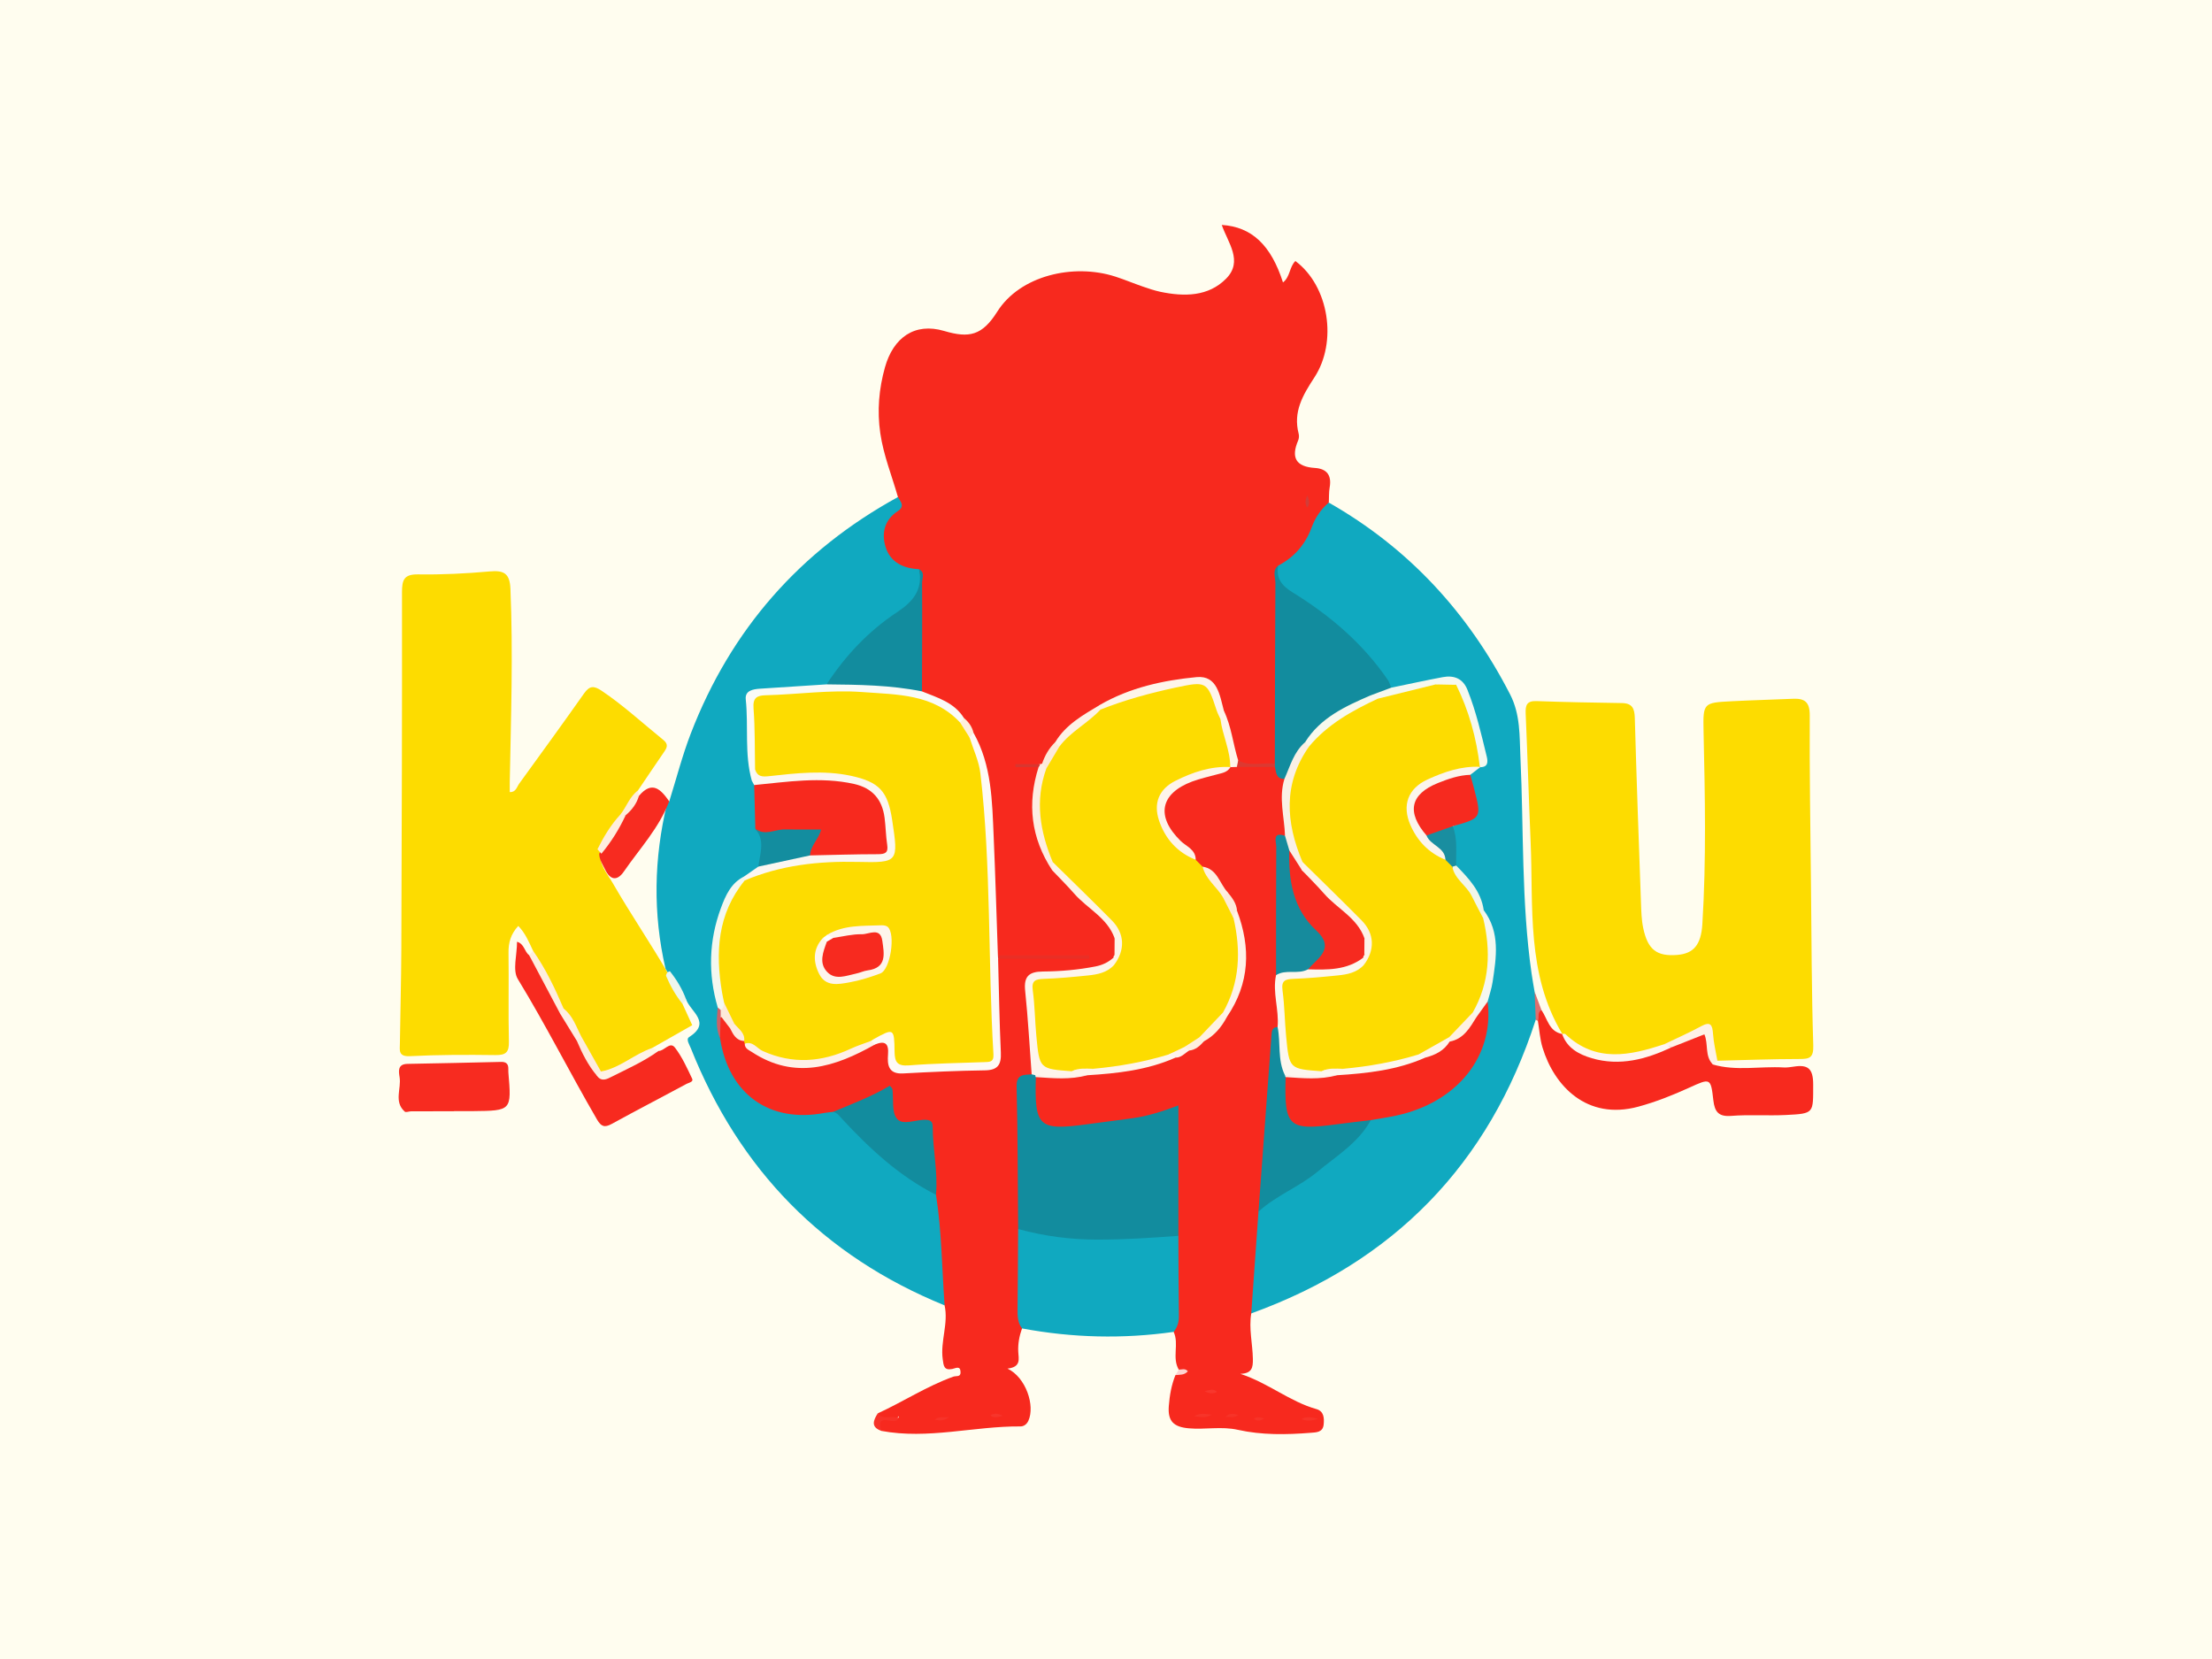 <?xml version="1.0" encoding="utf-8"?>
<!-- Generator: Adobe Illustrator 16.0.0, SVG Export Plug-In . SVG Version: 6.00 Build 0)  -->
<!DOCTYPE svg PUBLIC "-//W3C//DTD SVG 1.1//EN" "http://www.w3.org/Graphics/SVG/1.1/DTD/svg11.dtd">
<svg version="1.1" id="Layer_1" xmlns="http://www.w3.org/2000/svg" xmlns:xlink="http://www.w3.org/1999/xlink" x="0px" y="0px"
	 width="120px" height="90px" viewBox="0 0 120 90" enable-background="new 0 0 120 90" xml:space="preserve">
<rect x="0" y="0" width="120" height="90" fill="#333333" stroke="none"/>
<path fill="#FFFDEF" d="M125.503,82.828c0,6.279-3.354,11.422-7.456,11.422H1.954c-4.1,0-7.457-5.143-7.457-11.422V7.174
	c0-6.284,3.358-11.424,7.457-11.424h116.09c4.101,0,7.46,5.142,7.46,11.424L125.503,82.828L125.503,82.828z"/>
<g>
	<path fill-rule="evenodd" clip-rule="evenodd" fill="#F7291E" d="M47.615,76.676c1.38-0.634,2.662-1.473,4.096-1.991
		c0.159-0.058,0.405,0.036,0.399-0.241c-0.007-0.385-0.269-0.213-0.454-0.177c-0.45,0.088-0.466-0.179-0.514-0.529
		c-0.134-0.983,0.319-1.939,0.102-2.92c-0.328-0.449-0.35-0.97-0.375-1.5c-0.069-1.448-0.169-2.896-0.313-4.338
		c-0.043-1.072-0.035-2.146-0.193-3.216c-0.086-0.587-0.33-0.853-0.9-0.734c-0.796,0.168-1.174-0.132-1.163-0.94
		c0.009-0.695-0.298-0.775-0.863-0.475c-0.707,0.376-1.46,0.65-2.216,0.914c-3.587,1.143-6.208-1.593-6.388-4.23
		c0.017-0.345-0.027-0.698,0.125-1.027c0.435-0.34,0.528,0.133,0.745,0.313c0.18,0.354,0.461,0.614,0.781,0.839
		c0.068,0.061,0.126,0.126,0.182,0.197c1.584,1.309,3.311,1.358,5.124,0.572c0.594-0.258,1.163-0.576,1.793-0.753
		c0.644-0.165,0.84,0.193,0.85,0.741c0.011,0.628,0.242,0.837,0.92,0.752c1.191-0.15,2.401-0.029,3.602-0.068
		c1.007-0.034,1.05-0.098,1.101-1.139c0.062-1.236-0.272-2.449-0.188-3.684c0.026-0.389-0.076-0.816,0.312-1.105
		c1.656-0.033,3.311-0.012,4.483-0.015c-1.171-0.059-2.829,0.033-4.483-0.026c-0.305-0.2-0.288-0.521-0.31-0.827
		c-0.134-1.848-0.229-3.697-0.198-5.552c0.031-1.866-0.221-3.694-0.932-5.436c-0.169-0.346-0.341-0.69-0.625-0.964
		c-0.432-0.521-0.955-0.916-1.59-1.157c-0.321-0.122-0.592-0.303-0.688-0.664c-0.155-1.583-0.051-3.168-0.068-4.753
		c-0.004-0.42,0.105-0.857-0.139-1.249c-0.215-0.239-0.533-0.289-0.795-0.439c-1.158-0.659-1.432-1.868-0.666-2.958
		c0.208-0.296,0.505-0.538,0.544-0.931c-0.326-1.152-0.783-2.263-0.958-3.465c-0.178-1.223-0.074-2.403,0.253-3.573
		c0.452-1.612,1.608-2.447,3.212-1.974c1.362,0.403,2.063,0.248,2.881-1.048c1.231-1.951,4.117-2.638,6.403-1.902
		c0.498,0.161,0.981,0.364,1.478,0.536c0.319,0.11,0.643,0.221,0.973,0.291c1.288,0.268,2.595,0.263,3.562-0.716
		c0.939-0.951,0.092-1.954-0.237-2.913c1.622,0.102,2.672,1.088,3.321,3.118c0.392-0.295,0.342-0.839,0.673-1.16
		c1.832,1.367,2.282,4.395,1.037,6.305c-0.637,0.976-1.169,1.871-0.859,3.066c0.029,0.113,0.017,0.259-0.029,0.366
		c-0.398,0.93-0.119,1.423,0.908,1.488c0.647,0.042,0.917,0.395,0.803,1.05c-0.047,0.271-0.032,0.554-0.046,0.832
		c-0.639,1.437-1.354,2.822-2.599,3.851c-0.112,2.058-0.008,4.113-0.037,6.167c-0.016,1.013,0.002,2.027-0.007,3.041
		c-0.004,0.368,0.007,0.741-0.193,1.074c-0.695,0.438-1.397,0.386-2.104,0.028c-0.59-0.795-0.51-1.822-0.926-2.679
		c-0.736-1.94-0.873-2.013-2.896-1.52c-1.189,0.291-2.38,0.583-3.472,1.164c-0.937,0.521-1.827,1.101-2.447,2.008
		c-0.344,0.338-0.491,0.838-0.911,1.114c-0.088,0.008-0.177,0.009-0.266,0.004c-0.332-0.023-0.67,0.049-1.001-0.03
		c0.378,0.105,0.785-0.054,1.159,0.106c0.133,0.2,0.092,0.411,0.038,0.621c-0.434,1.698-0.095,3.271,0.771,4.758
		c0.717,0.853,1.491,1.646,2.367,2.34c0.544,0.432,0.969,0.951,1.093,1.664c0.021,0.304,0.03,0.605-0.053,0.902
		c-0.032,0.102-0.083,0.193-0.149,0.277c-0.529,0.503-1.212,0.586-1.886,0.646c-0.552,0.049-1.111,0.173-1.651,0.157
		c-0.973-0.026-1.2,0.222-1,1.366c0.194,1.103,0.015,2.223,0.28,3.313c0.066,0.269-0.017,0.554-0.202,0.786
		c-0.474,0.37-0.472,0.895-0.474,1.425c-0.01,2.274,0.026,4.551-0.016,6.826c-0.015,1.798,0.118,3.598-0.063,5.393
		c-0.145,0.411-0.227,0.828-0.203,1.271c0.02,0.378,0.164,0.822-0.584,0.905c0.998,0.474,1.51,2.013,1.13,2.837
		c-0.088,0.188-0.25,0.303-0.431,0.3c-2.518-0.018-5.012,0.718-7.544,0.243c-0.306-0.279-0.478-0.541,0.12-0.638
		c0.259-0.041,0.532,0.015,0.789-0.063c0.118-0.053-0.06-0.146,0.003-0.04c0.021,0.036-0.003,0.071-0.065,0.061
		C48.303,76.882,47.836,77.251,47.615,76.676z"/>
	<path fill-rule="evenodd" clip-rule="evenodd" fill="#FDDC00" d="M37.023,54.456c0.177,0.389,0.355,0.778,0.53,1.16
		c-0.73,0.415-1.452,0.826-2.172,1.236c-0.776,0.75-1.695,1.21-2.762,1.379c-0.669-0.456-0.754-1.303-1.247-1.878
		c-0.265-0.546-0.55-1.079-0.956-1.539c-0.486-1.086-1.202-2.065-1.5-3.238c-0.219-0.465-0.411-0.946-0.8-1.345
		c-0.408,0.443-0.537,0.908-0.529,1.457c0.023,1.607-0.017,3.216,0.021,4.823c0.013,0.578-0.166,0.733-0.732,0.726
		c-1.545-0.021-3.093-0.02-4.636,0.059c-0.641,0.032-0.551-0.325-0.546-0.685c0.021-1.698,0.072-3.396,0.078-5.096
		c0.024-6.463,0.044-12.926,0.036-19.389c0-0.678,0.114-0.978,0.883-0.967c1.294,0.02,2.595-0.044,3.885-0.161
		c0.772-0.069,1.08,0.118,1.115,0.945c0.147,3.492,0.03,6.981-0.037,10.472c-0.003,0.182,0,0.364,0,0.554
		c0.334,0.019,0.381-0.277,0.514-0.46c1.179-1.625,2.361-3.25,3.518-4.892c0.298-0.423,0.531-0.427,0.953-0.144
		c1.185,0.796,2.228,1.764,3.333,2.656c0.316,0.254,0.209,0.437,0.042,0.68c-0.472,0.687-0.936,1.379-1.403,2.069
		c-0.14,0.545-0.476,0.98-0.793,1.428c-0.457,0.591-0.885,1.203-1.238,1.863c-0.115,0.718,0.364,1.221,0.677,1.764
		c0.956,1.659,2.039,3.239,2.998,4.897C36.534,53.361,36.956,53.825,37.023,54.456z"/>
	<path fill-rule="evenodd" clip-rule="evenodd" fill="#FDDC00" d="M84.757,56.095c-1.96-3.252-1.568-6.892-1.722-10.44
		c-0.101-2.314-0.165-4.629-0.268-6.942c-0.019-0.45,0.056-0.698,0.585-0.679c1.545,0.055,3.089,0.085,4.635,0.107
		c0.572,0.009,0.687,0.302,0.701,0.819c0.093,3.335,0.214,6.669,0.334,10.003c0.017,0.461,0.027,0.931,0.121,1.379
		c0.247,1.184,0.741,1.554,1.854,1.461c0.882-0.073,1.285-0.55,1.355-1.668c0.217-3.489,0.143-6.98,0.065-10.471
		c-0.033-1.536-0.005-1.544,1.525-1.622c1.108-0.057,2.22-0.086,3.329-0.134c0.637-0.028,0.911,0.182,0.907,0.903
		c-0.017,3.06,0.035,6.121,0.067,9.181c0.029,2.906,0.033,5.812,0.124,8.717c0.021,0.679-0.199,0.742-0.757,0.742
		c-1.482,0.001-2.965,0.058-4.447,0.093c-0.44-0.271-0.354-0.759-0.434-1.155c-0.095-0.463-0.254-0.574-0.67-0.351
		c-0.572,0.305-1.163,0.568-1.766,0.812c-1.133,0.414-2.28,0.778-3.504,0.501c-0.761-0.174-1.441-0.527-1.974-1.12
		C84.799,56.184,84.778,56.139,84.757,56.095z"/>
	<path fill-rule="evenodd" clip-rule="evenodd" fill="#10A9C0" d="M39.061,56.318c0.472,3.044,2.688,4.625,5.677,4.056
		c0.151-0.028,0.306-0.037,0.458-0.056c0.281-0.109,0.475,0.037,0.646,0.229c1.364,1.523,2.921,2.818,4.646,3.914
		c0.133,0.085,0.196,0.234,0.289,0.355c0.315,1.987,0.319,3.999,0.468,6.001c-6.587-2.681-11.144-7.366-13.769-13.955
		c-0.076-0.189-0.272-0.484-0.095-0.597c1.236-0.794,0.09-1.373-0.153-2.03c-0.53-0.459-0.768-1.113-1.125-1.689
		c-0.69-2.992-0.63-5.976,0.085-8.954c0.039-0.04,0.08-0.078,0.119-0.117c0.386-1.229,0.706-2.482,1.168-3.681
		c2.176-5.644,5.932-9.921,11.239-12.829c0.145,0.259,0.4,0.497-0.019,0.77c-0.721,0.473-0.885,1.21-0.646,1.958
		c0.263,0.821,0.97,1.148,1.808,1.185c0.295,1.036,0.023,1.804-0.924,2.413c-1.377,0.887-2.498,2.072-3.506,3.36
		c-0.207,0.263-0.388,0.561-0.731,0.68c-1.071,0.063-2.134,0.22-3.206,0.268c-0.444,0.02-0.902,0.138-0.801,0.647
		c0.257,1.307-0.041,2.642,0.279,3.937c0.057,0.146,0.122,0.288,0.158,0.44c0.149,0.719,0.037,1.452,0.115,2.174
		c0.285,0.714,0.418,1.434,0.08,2.17c-0.16,0.399-0.563,0.533-0.855,0.789c-1.561,1.443-1.708,3.325-1.606,5.269
		c0.029,0.549,0.248,1.079,0.276,1.636C39.016,55.211,38.891,55.758,39.061,56.318z"/>
	<path fill-rule="evenodd" clip-rule="evenodd" fill="#10A9C0" d="M69.336,30.688c0.878-0.458,1.479-1.15,1.823-2.082
		c0.192-0.52,0.494-0.979,0.928-1.34c4.335,2.467,7.557,5.972,9.832,10.397c0.57,1.108,0.511,2.267,0.563,3.422
		c0.183,3.907,0.047,7.83,0.604,11.717c0.048,0.334,0.109,0.667,0.165,1.001c0.094,0.503,0.317,1.003,0.061,1.521
		c-2.533,7.839-7.697,13.128-15.432,15.928c-0.349-0.312-0.316-0.732-0.264-1.119c0.189-1.374,0.139-2.771,0.397-4.135
		c0.129-0.658,0.67-0.932,1.175-1.222c1.94-1.112,3.682-2.473,5.176-4.143c0.828-0.343,1.736-0.397,2.572-0.73
		c2.415-0.961,3.838-3.144,3.581-5.55c0.103-1.176,0.618-2.309,0.292-3.536c-0.117-0.443-0.186-0.894-0.426-1.295
		c-0.326-0.99-1.02-1.765-1.554-2.632c-0.109-0.676-0.155-1.355-0.123-2.039c1.628-0.494,1.136-1.703,0.947-2.811
		c0.088-0.285,0.349-0.409,0.546-0.591c0.249-0.221,0.188-0.485,0.125-0.764c-0.214-0.957-0.507-1.89-0.817-2.819
		c-0.235-0.702-0.692-0.915-1.407-0.87c-0.888,0.056-1.695,0.547-2.606,0.435c-1.259-1.54-2.521-3.075-4.185-4.218
		c-0.429-0.295-0.83-0.644-1.292-0.876C69.291,31.968,69.079,31.437,69.336,30.688z"/>
	<path fill-rule="evenodd" clip-rule="evenodd" fill="#F7291E" d="M68.272,65.73c-0.13,1.84-0.262,3.68-0.392,5.52
		c-0.139,0.828,0.074,1.646,0.088,2.471c0.008,0.467-0.043,0.786-0.681,0.809c1.522,0.498,2.683,1.506,4.13,1.913
		c0.408,0.116,0.426,0.489,0.391,0.839c-0.043,0.427-0.402,0.423-0.698,0.446c-1.324,0.106-2.655,0.129-3.956-0.161
		c-0.894-0.2-1.777-0.002-2.666-0.082c-0.811-0.074-1.145-0.376-1.08-1.211c0.046-0.584,0.142-1.137,0.359-1.676
		c0.145-0.025,0.26-0.122,0.4-0.158c-0.04-0.097-0.162-0.061-0.217-0.136c-0.383-0.644,0.028-1.396-0.28-2.05
		c-0.013-1.721-0.004-3.44,0.019-5.159c-0.022-1.887,0.004-3.772-0.012-5.657c-0.009-0.967-0.065-0.991-1.027-0.762
		c-1.566,0.374-3.157,0.617-4.764,0.693c-1.633,0.077-1.958-0.272-1.987-1.902c-0.006-0.341-0.007-0.683,0.198-0.982
		c0.543-0.39,1.167-0.186,1.756-0.234c0.329-0.027,0.664,0.021,0.984-0.093c1.58-0.228,3.173-0.392,4.684-0.955
		c0.31-0.043,0.589-0.168,0.851-0.334c0.299-0.146,0.582-0.316,0.828-0.544c0.57-0.321,0.916-0.85,1.269-1.374
		c1.022-1.71,1.116-3.505,0.488-5.362c-0.094-0.375-0.247-0.718-0.512-1.006c-0.412-0.501-0.614-1.192-1.303-1.445
		c-0.204-0.114-0.352-0.281-0.46-0.486c-0.13-0.328-0.391-0.537-0.647-0.762c-1.599-1.398-1.355-2.908,0.591-3.748
		c0.623-0.269,1.316-0.309,1.932-0.603c0.091-0.041,0.184-0.069,0.28-0.089c0.149-0.025,0.297-0.004,0.441,0.036
		c0.596,0.088,1.196,0.008,1.795,0.046c0.353,0.134,0.575,0.401,0.748,0.722c-0.173,1.004,0.18,2.008-0.001,3.013
		c-0.278,0.212-0.413,0.447-0.398,0.846c0.073,1.96-0.097,3.927,0.122,5.884c0.043,0.375-0.121,0.726-0.122,1.096
		c-0.175,0.895,0.358,1.78,0.038,2.676c-0.206,0.294-0.213,0.631-0.237,0.973c-0.173,2.525-0.436,5.044-0.547,7.573
		C68.653,64.826,68.364,65.246,68.272,65.73z"/>
	<path fill-rule="evenodd" clip-rule="evenodd" fill="#10A9C0" d="M63.926,67.043c0.006,1.453,0.008,2.904,0.028,4.357
		c0.004,0.329-0.084,0.603-0.283,0.854c-2.753,0.391-5.496,0.324-8.229-0.188c-0.237-0.313-0.245-0.676-0.241-1.051
		c0.018-1.447,0.022-2.896,0.032-4.342c0.28-0.212,0.586-0.131,0.883-0.064c2.212,0.489,4.443,0.403,6.678,0.219
		C63.192,66.795,63.595,66.728,63.926,67.043z"/>
	<path fill-rule="evenodd" clip-rule="evenodd" fill="#F7291E" d="M83.623,54.794c0.332,0.474,0.406,1.172,1.134,1.301l-0.016-0.008
		c1.317,1.491,2.947,1.536,4.698,1.011c0.41-0.123,0.813-0.268,1.207-0.434c0.215-0.031,0.396-0.145,0.588-0.235
		c1.398-0.669,1.586-0.553,1.655,1.054c0.004,0.09,0.003,0.178,0.034,0.265c1.265,0.37,2.558,0.086,3.836,0.161
		c0.182,0.01,0.37-0.017,0.553-0.045c0.767-0.122,1.054,0.104,1.052,0.97c-0.004,1.558,0.074,1.578-1.478,1.654
		c-0.986,0.049-1.979-0.029-2.961,0.048c-0.693,0.055-0.904-0.217-0.977-0.849c-0.138-1.217-0.161-1.204-1.303-0.683
		c-0.896,0.408-1.806,0.771-2.765,1.032c-2.803,0.761-4.571-1.139-5.197-3.2c-0.143-0.468-0.172-0.968-0.253-1.453
		C83.39,55.151,83.187,54.866,83.623,54.794z"/>
	<path fill-rule="evenodd" clip-rule="evenodd" fill="#F72A1F" d="M35.724,57.013c0.32,0.009,0.617-0.541,0.895-0.177
		c0.387,0.507,0.656,1.106,0.932,1.688c0.079,0.168-0.183,0.211-0.302,0.274c-1.353,0.729-2.718,1.436-4.065,2.175
		c-0.386,0.212-0.573,0.144-0.795-0.237c-1.466-2.521-2.777-5.131-4.298-7.623c-0.294-0.481-0.042-1.299-0.042-2.023
		c0.402,0.115,0.4,0.548,0.658,0.727c0.844,0.873,1.189,2.034,1.775,3.057c0.429,0.439,0.625,1.021,0.921,1.539
		c0.438,0.558,0.603,1.283,1.101,1.803c0.361,0.232,0.636-0.037,0.924-0.17C34.188,57.693,34.908,57.246,35.724,57.013z"/>
	<path fill-rule="evenodd" clip-rule="evenodd" fill="#F72B20" d="M24.629,60.286c-0.771,0-1.541-0.001-2.312,0.001
		c-0.122,0-0.295,0.074-0.359,0.018c-0.603-0.536-0.179-1.244-0.28-1.869c-0.05-0.309-0.12-0.711,0.426-0.721
		c1.693-0.03,3.387-0.067,5.08-0.107c0.271-0.007,0.399,0.107,0.392,0.377c-0.002,0.062-0.002,0.124,0.002,0.185
		c0.178,2.086,0.178,2.086-1.933,2.108c-0.338,0.004-0.678,0.001-1.017,0.001C24.629,60.279,24.629,60.283,24.629,60.286z"/>
	<path fill-rule="evenodd" clip-rule="evenodd" fill="#F72B20" d="M34.662,43.175c0.723-0.854,1.196-0.342,1.645,0.301
		c0,0,0.001-0.016,0.001-0.016c-0.546,1.452-1.605,2.575-2.466,3.824c-0.367,0.531-0.744,0.458-1.018-0.117
		c-0.13-0.274-0.314-0.528-0.317-0.85c0.368-0.734,0.84-1.404,1.299-2.082C34.114,43.9,34.239,43.418,34.662,43.175z"/>
	<path fill-rule="evenodd" clip-rule="evenodd" fill="#FEF2E7" d="M92.924,57.747c-0.456-0.452-0.232-1.095-0.462-1.634
		c-0.591,0.233-1.185,0.467-1.777,0.702c-0.116-0.086-0.302-0.016-0.385-0.175c0.662-0.318,1.336-0.614,1.981-0.965
		c0.525-0.285,0.615-0.07,0.65,0.414c0.033,0.487,0.153,0.969,0.236,1.453C93.086,57.611,93.005,57.679,92.924,57.747z"/>
	<path fill-rule="evenodd" clip-rule="evenodd" fill="#FEF3E6" d="M35.724,57.013c-0.787,0.57-1.672,0.962-2.534,1.396
		c-0.255,0.13-0.56,0.3-0.806-0.05c-0.06-0.2,0.028-0.262,0.217-0.231c1.036-0.185,1.807-0.951,2.78-1.274
		C35.495,56.905,35.609,56.96,35.724,57.013z"/>
	<path fill-rule="evenodd" clip-rule="evenodd" fill="#FEEEDF" d="M30.38,54.977c-0.558-1.054-1.116-2.106-1.675-3.16
		c0.07-0.08,0.141-0.16,0.211-0.24c0.688,0.976,1.194,2.049,1.662,3.142C30.685,54.937,30.548,54.969,30.38,54.977z"/>
	<path fill-rule="evenodd" clip-rule="evenodd" fill="#EDF6ED" d="M36.342,52.688c0.374,0.471,0.681,0.979,0.886,1.547
		c-0.068,0.073-0.137,0.147-0.205,0.221c-0.375-0.463-0.661-0.977-0.893-1.522C36.147,52.806,36.212,52.718,36.342,52.688z"/>
	<path fill-rule="evenodd" clip-rule="evenodd" fill="#FEEEDD" d="M34.662,43.175c-0.124,0.432-0.387,0.769-0.724,1.057
		c-0.105,0.064-0.202,0.051-0.287-0.04c0.341-0.423,0.503-0.978,0.962-1.313C34.629,42.978,34.645,43.077,34.662,43.175z"/>
	<path fill-rule="evenodd" clip-rule="evenodd" fill="#F73228" d="M47.615,76.676c0.294,0.396,0.771,0.069,1.109,0.272
		c-0.139,0.456-1.242-0.42-0.914,0.675C47.225,77.415,47.379,77.054,47.615,76.676z"/>
	<path fill-rule="evenodd" clip-rule="evenodd" fill="#DF6E6D" d="M83.623,54.794c-0.243,0.137-0.106,0.399-0.191,0.587
		c-0.043-0.014-0.083-0.033-0.119-0.059c-0.021-0.508-0.04-1.014-0.061-1.521C83.376,54.132,83.5,54.463,83.623,54.794z"/>
	<path fill-rule="evenodd" clip-rule="evenodd" fill="#FDD3D1" d="M63.951,74.304c0.165-0.004,0.345-0.09,0.488,0.088
		c-0.183,0.217-0.437,0.182-0.672,0.206C63.83,74.5,63.891,74.402,63.951,74.304z"/>
	<path fill-rule="evenodd" clip-rule="evenodd" fill="#FDDC00" d="M40.403,56.62c-0.019-0.047-0.029-0.094-0.032-0.145
		c-0.274-0.277-0.496-0.596-0.703-0.925c-0.281-0.379-0.461-0.801-0.572-1.256c-0.596-1.666-0.309-3.312,0.155-4.938
		c0.195-0.681,0.569-1.287,1.181-1.704c1.536-0.915,3.219-1.156,4.971-1.112c0.739,0.018,1.479-0.008,2.219,0.004
		c0.458,0.008,0.693-0.151,0.673-0.639c-0.032-0.772-0.117-1.539-0.378-2.265c-0.385-1.074-1.346-1.319-2.31-1.371
		c-1.226-0.066-2.464-0.121-3.689,0.052c-0.516,0.073-0.919-0.014-1.122-0.549c-0.11-1.137,0.044-2.283-0.122-3.42
		c-0.078-0.535,0.202-0.797,0.743-0.819c2.458-0.098,4.913-0.512,7.375-0.066c1.229,0.222,2.411,0.542,3.273,1.541
		c0.31,0.313,0.533,0.687,0.739,1.073c0.766,1.828,0.901,3.766,0.935,5.706c0.064,3.546,0.157,7.09,0.375,10.63
		c0.074,1.203-0.048,1.312-1.218,1.445c-1.203,0.137-2.407,0.033-3.607,0.095c-0.621,0.031-0.967-0.189-0.914-0.835
		c0.068-0.816-0.299-0.896-0.927-0.591c-0.659,0.247-1.275,0.593-1.935,0.84C43.674,58.061,41.982,57.721,40.403,56.62z"/>
	<path fill-rule="evenodd" clip-rule="evenodd" fill="#128C9E" d="M63.926,67.043c-1.44,0.11-2.879,0.202-4.326,0.206
		c-1.49,0.005-2.938-0.183-4.366-0.575c-0.022-2.577-0.022-5.152-0.083-7.729c-0.017-0.69,0.397-0.627,0.817-0.664
		c0.054-0.046,0.114-0.052,0.179-0.025c0.052,0.05,0.066,0.107,0.048,0.176c-0.079,2.706,0.152,2.917,2.793,2.556
		c0.824-0.112,1.651-0.214,2.476-0.329s1.613-0.373,2.463-0.689C63.926,62.378,63.926,64.71,63.926,67.043z"/>
	<path fill-rule="evenodd" clip-rule="evenodd" fill="#128C9E" d="M69.68,42.254c-0.456,0.013-0.445-0.347-0.514-0.643
		c-0.115-0.057-0.117-0.118-0.007-0.183c0.008-3.266,0.009-6.532,0.031-9.799c0.003-0.312-0.179-0.673,0.146-0.942
		c-0.11,0.691,0.188,1.081,0.795,1.454c2.02,1.245,3.811,2.769,5.162,4.752c0.082,0.122,0.121,0.275,0.181,0.413
		c-0.208,0.415-0.665,0.416-1.007,0.608c-1.358,0.58-2.646,1.262-3.524,2.516C70.362,40.929,70.316,41.796,69.68,42.254z"/>
	<path fill-rule="evenodd" clip-rule="evenodd" fill="#128C9E" d="M44.842,37.127c1.018-1.559,2.276-2.894,3.827-3.919
		c0.868-0.573,1.415-1.233,1.188-2.329c0.343,0.177,0.164,0.492,0.166,0.732c0.012,1.965-0.001,3.931-0.006,5.896
		c-0.236,0.251-0.493,0.111-0.765,0.069c-1.117-0.172-2.239-0.289-3.375-0.242C45.529,37.349,45.134,37.458,44.842,37.127z"/>
	<path fill-rule="evenodd" clip-rule="evenodd" fill="#128C9E" d="M50.777,64.816c-1.992-1.008-3.595-2.499-5.093-4.114
		c-0.147-0.16-0.264-0.333-0.488-0.384c1.045-0.439,2.108-0.838,3.076-1.418c0.072,0.092,0.135,0.134,0.142,0.185
		c0.07,0.546-0.05,1.24,0.243,1.602c0.32,0.394,1.028,0.036,1.568,0.063c0.29,0.015,0.374,0.123,0.374,0.383
		C50.6,62.362,50.889,63.579,50.777,64.816z"/>
	<path fill-rule="evenodd" clip-rule="evenodd" fill="#FEFAF6" d="M47.255,56.469c0.051-0.034,0.099-0.074,0.153-0.103
		c1.079-0.594,1.105-0.594,1.121,0.675c0.007,0.58,0.146,0.805,0.787,0.755c1.352-0.107,2.71-0.127,4.066-0.176
		c0.289-0.011,0.539,0.016,0.512-0.426c-0.306-5.079-0.116-10.182-0.709-15.245c-0.078-0.661-0.385-1.295-0.586-1.941
		c-0.073-0.21,0.039-0.258,0.217-0.248c0.987,1.753,1.007,3.697,1.09,5.624c0.094,2.146,0.154,4.293,0.229,6.439
		c0.058,0.038,0.079,0.078,0.063,0.12c-0.017,0.043-0.034,0.064-0.052,0.064c0.046,1.697,0.071,3.396,0.149,5.09
		c0.03,0.666-0.165,0.96-0.87,0.969c-1.481,0.02-2.961,0.088-4.439,0.168c-0.797,0.043-0.854-0.477-0.811-1.027
		c0.048-0.606-0.163-0.764-0.708-0.544C47.255,56.752,47.228,56.64,47.255,56.469z"/>
	<path fill-rule="evenodd" clip-rule="evenodd" fill="#FAFBF7" d="M44.842,37.127c1.733,0.017,3.466,0.036,5.175,0.38
		c0.849,0.344,1.754,0.599,2.28,1.451c0.069,0.204-0.033,0.256-0.212,0.24c-1.45-1.562-3.416-1.512-5.3-1.654
		c-1.751-0.132-3.499,0.129-5.25,0.173c-0.476,0.012-0.699,0.141-0.656,0.709c0.084,1.101,0.062,2.21,0.083,3.315
		c0.026,0.228,0.255,0.515-0.178,0.608c-0.405-1.447-0.172-2.941-0.327-4.408c-0.051-0.48,0.393-0.556,0.784-0.581
		C42.442,37.283,43.642,37.205,44.842,37.127z"/>
	<path fill-rule="evenodd" clip-rule="evenodd" fill="#FEF5EC" d="M56.155,58.326c-0.063-0.015-0.125-0.029-0.188-0.045
		c-0.114-1.51-0.195-3.022-0.352-4.527c-0.083-0.784,0.202-1.044,0.962-1.05c0.955-0.008,1.91-0.09,2.854-0.275
		c0.379-0.075,0.697-0.226,0.977-0.479c0.135,0.119,0.153,0.27,0.116,0.434c-0.284,0.567-0.829,0.696-1.38,0.779
		c-0.728,0.109-1.454,0.24-2.196,0.236c-0.389-0.002-0.672,0.146-0.6,0.604c0.148,0.943,0.087,1.897,0.182,2.847
		c0.085,0.862,0.466,1.119,1.244,1.021c0.121-0.015,0.246-0.006,0.368-0.004c0.4,0.021,0.799,0.038,1.187-0.097
		c1.354-0.173,2.69-0.438,4.021-0.747c0.205,0.04,0.43,0.059,0.419,0.354c-1.524,0.675-3.147,0.855-4.787,0.955
		C58.041,58.456,57.098,58.463,56.155,58.326z"/>
	<path fill-rule="evenodd" clip-rule="evenodd" fill="#FEF5EA" d="M59.676,38.236c1.62-0.935,3.42-1.329,5.235-1.503
		c1.135-0.108,1.26,0.993,1.486,1.831c0.059,0.196,0.126,0.395-0.145,0.497c-0.395-0.096-0.498-0.441-0.584-0.756
		c-0.235-0.842-0.804-1.01-1.561-0.826c-1.158,0.282-2.325,0.538-3.464,0.901c-0.313,0.1-0.619,0.295-0.967,0.116
		C59.598,38.41,59.598,38.323,59.676,38.236z"/>
	<path fill-rule="evenodd" clip-rule="evenodd" fill="#FEF0E8" d="M47.255,56.469c0.07,0.064,0.141,0.13,0.211,0.194
		c-2.16,1.221-4.349,1.939-6.679,0.407c-0.175-0.114-0.388-0.187-0.384-0.45c0.437-0.159,0.657,0.254,0.971,0.395
		c1.627,0.733,3.208,0.609,4.788-0.127C46.514,56.724,46.89,56.607,47.255,56.469z"/>
	<path fill-rule="evenodd" clip-rule="evenodd" fill="#FDEEE3" d="M57.081,47.213c-1.149-1.747-1.371-3.616-0.738-5.598
		c-0.083-0.104-0.059-0.158,0.076-0.16c0.04-0.004,0.078-0.015,0.115-0.029c0.192-0.034,0.273,0.085,0.335,0.235
		c-0.01,1.002-0.287,1.975-0.128,3.012c0.113,0.741,0.476,1.395,0.538,2.131C57.265,46.965,57.216,47.109,57.081,47.213z"/>
	<path fill-rule="evenodd" clip-rule="evenodd" fill="#FEF4E7" d="M57.081,47.213c0.01-0.149,0.021-0.299,0.031-0.447
		c0.238-0.036,0.417,0.088,0.572,0.235c0.953,0.911,1.897,1.829,2.788,2.798c0.481,0.525,0.632,1.189,0.521,1.887
		c-0.048,0.301-0.069,0.705-0.56,0.671c-0.008-0.136-0.017-0.272-0.024-0.407c-0.009-0.055,0.009-0.1,0.053-0.133
		c0.11-0.305,0.099-0.609,0.006-0.915c-0.391-1.114-1.474-1.602-2.191-2.421C57.895,48.043,57.48,47.634,57.081,47.213z"/>
	<path fill-rule="evenodd" clip-rule="evenodd" fill="#FEF2E6" d="M59.676,38.236c0.009,0.086,0.018,0.172,0.027,0.258
		c0.051,0.327-0.168,0.513-0.392,0.654c-0.676,0.427-1.105,1.183-1.915,1.428c-0.132-0.068-0.235-0.149-0.147-0.318
		C57.822,39.301,58.764,38.787,59.676,38.236z"/>
	<path fill-rule="evenodd" clip-rule="evenodd" fill="#FEF5EA" d="M66.211,39.015c0.154-0.112,0.166-0.282,0.187-0.45
		c0.408,0.853,0.493,1.798,0.774,2.689c0.039,0.131,0.061,0.257-0.073,0.352c-0.12,0.005-0.239,0.009-0.358,0.013
		C66.335,40.797,65.938,39.973,66.211,39.015z"/>
	<path fill-rule="evenodd" clip-rule="evenodd" fill="#E92F26" d="M54.146,52.008c-0.004-0.062-0.007-0.123-0.011-0.185
		c1.651,0,3.302,0,4.953,0c0,0.062,0.001,0.123,0.002,0.185C57.442,52.008,55.794,52.008,54.146,52.008z"/>
	<path fill-rule="evenodd" clip-rule="evenodd" fill="#FDE9D9" d="M57.249,40.258c0.073,0.082,0.147,0.164,0.221,0.245
		c0.07,0.578-0.148,0.983-0.706,1.187c-0.077-0.088-0.154-0.176-0.231-0.264C56.684,40.983,56.91,40.585,57.249,40.258z"/>
	<path fill-rule="evenodd" clip-rule="evenodd" fill="#FDEAD9" d="M39.283,54.399c0.184,0.378,0.368,0.755,0.552,1.133
		c-0.022,0.132-0.095,0.22-0.228,0.254c-0.169-0.222-0.339-0.443-0.509-0.665c-0.123-0.086-0.099-0.206-0.075-0.325
		C39.081,54.645,39.113,54.477,39.283,54.399z"/>
	<path fill-rule="evenodd" clip-rule="evenodd" fill="#FDEBE1" d="M39.607,55.786c0.076-0.085,0.152-0.169,0.228-0.254
		c0.227,0.288,0.593,0.495,0.537,0.943C39.93,56.454,39.775,56.113,39.607,55.786z"/>
	<path fill-rule="evenodd" clip-rule="evenodd" fill="#DC3931" d="M67.099,41.605c0.024-0.117,0.049-0.235,0.073-0.352
		c0.638,0.342,1.325,0.103,1.987,0.175c0.001,0.061,0.004,0.123,0.007,0.183C68.477,41.609,67.787,41.607,67.099,41.605z"/>
	<path fill-rule="evenodd" clip-rule="evenodd" fill="#FEEFDD" d="M52.085,39.198c0.071-0.08,0.141-0.16,0.212-0.24
		c0.259,0.211,0.439,0.472,0.517,0.801c-0.072,0.083-0.145,0.165-0.217,0.248C52.427,39.738,52.256,39.468,52.085,39.198z"/>
	<path fill-rule="evenodd" clip-rule="evenodd" fill="#CE6165" d="M39.096,54.79c0,0.11,0.002,0.221,0.002,0.331
		c-0.012,0.398-0.025,0.799-0.038,1.197c-0.25-0.538-0.165-1.103-0.125-1.663c0.062-0.039,0.128-0.076,0.182,0.005
		C39.14,54.691,39.123,54.741,39.096,54.79z"/>
	<path fill-rule="evenodd" clip-rule="evenodd" fill="#D9362F" d="M56.418,41.455c-0.006,0.063-0.031,0.116-0.076,0.16
		c-0.417,0-0.834,0-1.251,0c-0.002-0.053-0.004-0.106-0.007-0.16C55.529,41.455,55.973,41.455,56.418,41.455z"/>
	<path fill-rule="evenodd" clip-rule="evenodd" fill="#FEF1E6" d="M60.468,50.901c0.223,0.307,0.23,0.611-0.006,0.915
		C60.463,51.51,60.466,51.205,60.468,50.901z"/>
	<path fill-rule="evenodd" clip-rule="evenodd" fill="#D23D38" d="M70.917,26.87c0.125,0.283,0.138,0.472,0.005,0.667
		C70.781,27.344,70.804,27.152,70.917,26.87z"/>
	<path fill-rule="evenodd" clip-rule="evenodd" fill="#F7352B" d="M54.405,76.808c-0.313,0.073-0.498,0.141-0.673-0.032
		C53.933,76.66,54.12,76.665,54.405,76.808z"/>
	<path fill-rule="evenodd" clip-rule="evenodd" fill="#F73329" d="M50.712,77.017c0.23-0.208,0.422-0.1,0.778-0.141
		C51.145,77.126,50.954,77.054,50.712,77.017z"/>
	<path fill-rule="evenodd" clip-rule="evenodd" fill="#FDECDE" d="M32.601,58.127c-0.072,0.078-0.145,0.155-0.217,0.231
		c-0.481-0.564-0.805-1.22-1.092-1.896c0.02-0.136,0.089-0.228,0.227-0.26C31.879,56.845,32.239,57.486,32.601,58.127z"/>
	<path fill-rule="evenodd" clip-rule="evenodd" fill="#FEEEDE" d="M32.625,46.314c-0.071-0.081-0.143-0.161-0.213-0.242
		c0.338-0.676,0.721-1.322,1.239-1.879c0.096,0.014,0.192,0.026,0.288,0.04C33.589,44.982,33.155,45.679,32.625,46.314z"/>
	<path fill-rule="evenodd" clip-rule="evenodd" fill="#FEF0E4" d="M31.518,56.203c-0.076,0.087-0.151,0.173-0.227,0.26
		c-0.304-0.496-0.608-0.991-0.912-1.486c0.066-0.087,0.132-0.172,0.199-0.259C31.069,55.1,31.253,55.677,31.518,56.203z"/>
	<path fill-rule="evenodd" clip-rule="evenodd" fill="#FEF6F0" d="M90.3,56.641c0.128,0.059,0.257,0.116,0.385,0.175
		c-1.382,0.651-2.81,1.038-4.332,0.592c-0.704-0.208-1.345-0.551-1.611-1.32c0.061,0.003,0.146-0.021,0.179,0.012
		C86.574,57.664,88.425,57.268,90.3,56.641z"/>
	<path fill-rule="evenodd" clip-rule="evenodd" fill="#F7291E" d="M40.977,44.962c-0.021-0.791-0.042-1.582-0.063-2.373
		c0.325-0.393,0.819-0.277,1.212-0.318c1.438-0.15,2.885-0.227,4.322,0.088c0.963,0.21,1.512,0.817,1.682,1.745
		c0.105,0.573,0.137,1.163,0.209,1.744c0.049,0.39-0.081,0.688-0.54,0.673c-1.263-0.044-2.524,0.088-3.787,0.037
		c-0.499-0.51,0.008-0.887,0.181-1.345c-0.695-0.02-1.379-0.007-2.063,0.108C41.698,45.394,41.262,45.399,40.977,44.962z"/>
	<path fill-rule="evenodd" clip-rule="evenodd" fill="#FCF7F1" d="M43.944,46.406c1.229-0.025,2.456-0.066,3.685-0.066
		c0.39-0.002,0.568-0.075,0.501-0.51c-0.075-0.485-0.078-0.98-0.142-1.468c-0.13-0.988-0.655-1.611-1.663-1.835
		c-1.813-0.402-3.61-0.111-5.412,0.062c-0.043-0.08-0.086-0.16-0.129-0.24c0.203-0.161,0.142-0.399,0.178-0.608
		c0.131,0.405,0.393,0.405,0.782,0.363c1.467-0.161,2.946-0.332,4.413-0.018c1.552,0.333,2.006,0.846,2.242,2.397
		c0.346,2.287,0.345,2.327-1.872,2.275c-2.115-0.049-4.17,0.173-6.132,1.01c-0.096-0.07-0.102-0.145-0.015-0.228
		c0.253-0.177,0.507-0.354,0.761-0.529C41.989,46.412,42.903,46.112,43.944,46.406z"/>
	<path fill-rule="evenodd" clip-rule="evenodd" fill="#138D9F" d="M43.944,46.406c-0.935,0.203-1.869,0.404-2.803,0.606
		c0.083-0.695,0.383-1.407-0.166-2.051c0.525,0.4,1.067,0.025,1.6,0.036C43.219,45.01,43.862,45,44.543,45
		C44.433,45.503,43.967,45.867,43.944,46.406z"/>
	<path fill-rule="evenodd" clip-rule="evenodd" fill="#F4F8F0" d="M40.381,47.542c0.005,0.076,0.01,0.151,0.015,0.228
		c-1.479,1.814-1.594,3.902-1.222,6.088c0.031,0.182,0.073,0.361,0.11,0.542c-0.02,0.151-0.034,0.305-0.187,0.391
		c-0.054-0.045-0.106-0.09-0.16-0.135c-0.534-1.817-0.484-3.62,0.172-5.396C39.364,48.572,39.66,47.895,40.381,47.542z"/>
	<path fill-rule="evenodd" clip-rule="evenodd" fill="#F7291E" d="M80.703,54.336c0.367,2.962-1.66,5.485-4.976,6.188
		c-0.452,0.096-0.91,0.163-1.364,0.243c-1.275,0.694-2.655,0.657-4.04,0.559c-0.335-0.024-0.566-0.24-0.654-0.568
		c-0.196-0.745-0.399-1.494-0.034-2.249c0.504-0.414,1.106-0.211,1.669-0.258c0.363-0.029,0.731,0.029,1.086-0.095
		c1.587-0.22,3.185-0.398,4.702-0.958c0.618-0.039,1.021-0.458,1.457-0.823c0.663-0.255,1.055-0.798,1.436-1.355
		C80.209,54.776,80.252,54.34,80.703,54.336z"/>
	<path fill-rule="evenodd" clip-rule="evenodd" fill="#128C9E" d="M69.745,58.431c-0.079,2.704,0.153,2.916,2.787,2.559
		c0.609-0.082,1.221-0.149,1.831-0.223c-0.67,1.234-1.856,1.937-2.889,2.797c-0.992,0.827-2.24,1.285-3.202,2.167
		c0.236-3.191,0.474-6.381,0.705-9.571c0.017-0.23,0.034-0.435,0.331-0.445c0.468,0.747,0.332,1.617,0.489,2.428
		C69.809,58.243,69.79,58.34,69.745,58.431z"/>
	<path fill-rule="evenodd" clip-rule="evenodd" fill="#F62A1F" d="M79.763,42.033c0.064,0.235,0.133,0.469,0.194,0.705
		c0.426,1.642,0.425,1.642-1.146,2.083c-0.44,0.45-0.963,0.655-1.595,0.535c-1.066-1.064-0.944-2.217,0.354-2.912
		C78.241,42.085,78.925,41.59,79.763,42.033z"/>
	<path fill-rule="evenodd" clip-rule="evenodd" fill="#F6F9F0" d="M74.355,37.724c0.373-0.139,0.745-0.278,1.116-0.417
		c0.932-0.192,1.86-0.397,2.794-0.572c0.609-0.114,1.095,0.067,1.344,0.688c0.47,1.173,0.749,2.402,1.048,3.626
		c0.068,0.285,0.068,0.572-0.356,0.57c-0.035-0.03-0.069-0.061-0.105-0.09c-0.396-0.911-0.501-1.907-0.823-2.841
		c-0.152-0.439-0.275-0.885-0.556-1.263c-0.318-0.357-0.676-0.174-1.026-0.07c-1.011,0.267-2.005,0.609-3.051,0.725
		C74.543,38.034,74.329,38.009,74.355,37.724z"/>
	<path fill-rule="evenodd" clip-rule="evenodd" fill="#FBF5ED" d="M79.763,42.033c-0.617,0.02-1.189,0.218-1.754,0.445
		c-1.503,0.606-1.715,1.579-0.622,2.845c0.355,0.126,0.679,0.307,0.91,0.607c0.181,0.235,0.432,0.494,0.053,0.779
		c-1.22-0.294-2.152-1.417-2.196-2.639c-0.04-1.124,0.558-1.897,1.904-2.269c0.713-0.197,1.438-0.659,2.224-0.201l0.02,0.018
		C80.121,41.756,79.942,41.896,79.763,42.033z"/>
	<path fill-rule="evenodd" clip-rule="evenodd" fill="#F5F7EF" d="M80.703,54.336c-0.198,0.276-0.397,0.553-0.595,0.828
		c-0.208,0.037-0.271-0.103-0.318-0.26c0.267-1.147,0.782-2.239,0.635-3.476c-0.064-0.542-0.173-1.087-0.152-1.639
		c0.023-0.164,0.08-0.31,0.22-0.41c0.902,1.206,0.682,2.556,0.479,3.898C80.918,53.636,80.795,53.983,80.703,54.336z"/>
	<path fill-rule="evenodd" clip-rule="evenodd" fill="#198EA0" d="M78.414,46.644c-0.021-0.69-0.818-0.776-1.027-1.32
		c0.476-0.167,0.95-0.335,1.425-0.502c0.276,0.693,0.161,1.42,0.188,2.136c-0.049,0.078-0.121,0.12-0.213,0.132
		C78.541,47.043,78.379,46.926,78.414,46.644z"/>
	<path fill-rule="evenodd" clip-rule="evenodd" fill="#F1F6E9" d="M78.788,47.019c0.071-0.021,0.143-0.04,0.212-0.062
		c0.678,0.697,1.349,1.396,1.492,2.423c-0.01,0.145-0.019,0.29-0.029,0.435C79.781,48.956,78.916,48.208,78.788,47.019z"/>
	<path fill-rule="evenodd" clip-rule="evenodd" fill="#FDDC00" d="M56.764,41.69c0.236-0.396,0.471-0.791,0.706-1.187
		c0.611-0.817,1.55-1.271,2.232-2.009c1.327-0.524,2.696-0.9,4.091-1.196c1.646-0.35,1.696-0.333,2.204,1.227
		c0.054,0.169,0.141,0.326,0.213,0.49c0.109,0.881,0.541,1.697,0.529,2.604c0,0,0.014-0.008,0.014-0.008
		c-0.752,0.268-1.554,0.352-2.305,0.634c-2.154,0.812-1.591,2.608-0.462,3.591c0.302,0.262,0.613,0.509,0.88,0.807
		c0.124,0.124,0.247,0.248,0.371,0.373c0.566,0.434,0.836,1.104,1.287,1.631c0.323,0.361,0.396,0.836,0.577,1.264
		c0.435,1.716,0.365,3.377-0.539,4.946c-0.392,0.556-0.773,1.122-1.377,1.481c-0.237,0.258-0.572,0.375-0.846,0.583
		c-0.258,0.276-0.646,0.124-0.939,0.284c-1.334,0.407-2.702,0.65-4.09,0.776c-0.378,0.145-0.793-0.04-1.168,0.134
		c-1.745-0.129-1.752-0.129-1.919-1.896c-0.079-0.828-0.083-1.667-0.196-2.49c-0.074-0.536,0.145-0.608,0.591-0.625
		c0.8-0.028,1.599-0.104,2.396-0.185c0.52-0.053,1.036-0.148,1.418-0.563c0.614-0.801,0.592-1.706-0.114-2.422
		c-1.055-1.071-2.137-2.114-3.208-3.169C56.42,45.112,56.134,43.432,56.764,41.69z"/>
	<path fill-rule="evenodd" clip-rule="evenodd" fill="#168B9D" d="M69.224,52.903c0.002-2.318-0.004-4.638,0.011-6.956
		c0.002-0.286-0.235-0.845,0.478-0.605c0.354,0.12,0.384,0.425,0.421,0.728c0.018,1.65,0.303,3.198,1.597,4.392
		c0.492,0.454,0.448,0.983,0.07,1.501c-0.203,0.276-0.44,0.519-0.7,0.74C70.507,53.073,69.874,53.065,69.224,52.903z"/>
	<path fill-rule="evenodd" clip-rule="evenodd" fill="#FCF7EF" d="M69.224,52.903c0.534-0.344,1.191-0.021,1.734-0.318
		c0.979-0.368,2.008-0.477,3.035-0.606c0.105,0.136,0.116,0.285,0.064,0.444c-0.483,0.771-1.324,0.66-2.054,0.849
		c-0.681,0.177-1.597-0.209-2.007,0.382c-0.353,0.505,0.041,1.313-0.013,1.99c-0.02,0.245,0.017,0.493,0.049,0.738
		c0.192,1.486,0.19,1.486,1.663,1.484c0.4,0.021,0.798,0.038,1.185-0.097c1.354-0.173,2.69-0.438,4.02-0.747
		c0.205,0.04,0.43,0.057,0.421,0.353c-1.525,0.676-3.15,0.854-4.789,0.956c-0.943,0.125-1.885,0.133-2.827-0.005
		c-0.411-0.828-0.219-1.749-0.396-2.612C69.396,54.773,69.023,53.849,69.224,52.903z"/>
	<path fill-rule="evenodd" clip-rule="evenodd" fill="#FEF4EB" d="M64.867,46.643c-0.996-0.396-1.656-1.137-1.988-2.125
		c-0.318-0.946-0.007-1.712,0.893-2.162c0.928-0.464,1.913-0.802,2.982-0.745c-0.165,0.297-0.473,0.328-0.756,0.406
		c-0.442,0.123-0.895,0.219-1.323,0.38c-1.743,0.653-1.976,1.898-0.63,3.218C64.356,45.921,64.869,46.081,64.867,46.643z"/>
	<path fill-rule="evenodd" clip-rule="evenodd" fill="#FAF0E5" d="M69.946,46.137c-0.077-0.265-0.156-0.53-0.234-0.795
		c-0.036-1.029-0.353-2.055-0.032-3.088c0.313-0.697,0.507-1.462,1.121-1.99c0.154,0.046,0.249,0.149,0.288,0.305
		c0.013,0.188-0.026,0.374-0.123,0.528c-1.098,1.75-0.876,3.543-0.188,5.355c0.033,0.086,0.04,0.179,0.051,0.27
		c0.006,0.145-0.023,0.281-0.1,0.406C70.216,47.066,70.216,47.066,69.946,46.137z"/>
	<path fill-rule="evenodd" clip-rule="evenodd" fill="#FEF3E9" d="M66.348,54.926c0.919-1.626,0.979-3.348,0.57-5.12
		c-0.081-0.201-0.166-0.405,0.191-0.396c0.757,2.008,0.692,3.938-0.549,5.756C66.376,55.186,66.279,55.13,66.348,54.926z"/>
	<path fill-rule="evenodd" clip-rule="evenodd" fill="#FEEFE1" d="M66.347,48.683c-0.337-0.578-0.939-0.979-1.108-1.668
		c0.802,0.118,0.917,0.912,1.357,1.386C66.669,48.634,66.562,48.706,66.347,48.683z"/>
	<path fill-rule="evenodd" clip-rule="evenodd" fill="#FEF1E2" d="M66.348,54.926c0.071,0.08,0.142,0.16,0.213,0.24
		c-0.293,0.555-0.683,1.021-1.245,1.324c-0.207,0.066-0.268-0.03-0.245-0.22C65.496,55.822,65.922,55.374,66.348,54.926z"/>
	<path fill-rule="evenodd" clip-rule="evenodd" fill="#FEF3EB" d="M56.155,58.326c0.942,0.002,1.886,0.004,2.828,0.005
		c-0.921,0.256-1.856,0.16-2.789,0.101C56.174,58.399,56.161,58.365,56.155,58.326z"/>
	<path fill-rule="evenodd" clip-rule="evenodd" fill="#FDEBDA" d="M66.347,48.683c0.082-0.094,0.166-0.188,0.249-0.282
		c0.246,0.298,0.483,0.602,0.514,1.01c-0.156,0.088-0.175,0.242-0.191,0.396C66.727,49.432,66.536,49.057,66.347,48.683z"/>
	<path fill-rule="evenodd" clip-rule="evenodd" fill="#FEF3EB" d="M63.401,57.205c0.285-0.136,0.57-0.272,0.855-0.408
		c0.207-0.094,0.247,0.028,0.256,0.195c-0.239,0.145-0.425,0.39-0.742,0.384C63.687,57.235,63.55,57.209,63.401,57.205z"/>
	<path fill-rule="evenodd" clip-rule="evenodd" fill="#FEEFDE" d="M64.513,56.992c-0.085-0.066-0.171-0.131-0.256-0.195
		c0.271-0.176,0.542-0.351,0.813-0.526c0.081,0.073,0.164,0.146,0.245,0.22C65.098,56.736,64.862,56.957,64.513,56.992z"/>
	<path fill-rule="evenodd" clip-rule="evenodd" fill="#F73429" d="M64.782,76.828c0.357-0.199,0.603-0.121,0.956-0.079
		C65.38,76.948,65.133,76.872,64.782,76.828z"/>
	<path fill-rule="evenodd" clip-rule="evenodd" fill="#F73429" d="M71.509,76.974c-0.383,0.116-0.615,0.128-0.912,0.011
		C70.886,76.826,71.125,76.872,71.509,76.974z"/>
	<path fill-rule="evenodd" clip-rule="evenodd" fill="#F8372D" d="M65.348,75.471c0.313-0.074,0.498-0.141,0.672,0.033
		C65.818,75.619,65.631,75.613,65.348,75.471z"/>
	<path fill-rule="evenodd" clip-rule="evenodd" fill="#F73328" d="M67.179,76.758c-0.248,0.191-0.435,0.092-0.699,0.11
		C66.715,76.628,66.902,76.697,67.179,76.758z"/>
	<path fill-rule="evenodd" clip-rule="evenodd" fill="#F73328" d="M68.584,76.949c-0.189,0.142-0.378,0.16-0.565,0.031
		C68.203,76.805,68.398,76.921,68.584,76.949z"/>
	<path fill-rule="evenodd" clip-rule="evenodd" fill="#FEF5EC" d="M44.865,50.717c0.916-0.555,1.944-0.479,2.95-0.521
		c0.114-0.005,0.263,0.017,0.343,0.086c0.44,0.385,0.146,2.324-0.399,2.527c-0.545,0.202-1.108,0.382-1.679,0.484
		c-0.597,0.107-1.283,0.25-1.639-0.454c-0.338-0.669-0.351-1.358,0.206-1.96c0.145,0.034,0.242,0.123,0.297,0.258
		c-0.004,1.629,0.308,1.841,1.915,1.328c0.492-0.156,0.842-0.381,0.745-0.977c-0.092-0.555-0.507-0.525-0.917-0.545
		c-0.465-0.021-0.919,0.104-1.384,0.08C45.114,50.982,44.96,50.892,44.865,50.717z"/>
	<path fill-rule="evenodd" clip-rule="evenodd" fill="#FEFEFE" d="M44.856,51.086c-0.07-0.068-0.14-0.139-0.208-0.207
		c0.073-0.054,0.145-0.108,0.218-0.162c0.115,0.054,0.23,0.108,0.346,0.162C45.153,51.054,45.054,51.155,44.856,51.086z"/>
	<path fill-rule="evenodd" clip-rule="evenodd" fill="#F7F9EE" d="M71.015,40.5c-0.072-0.079-0.143-0.158-0.214-0.237
		c0.836-1.336,2.188-1.949,3.555-2.54c0.087,0.147,0.231,0.175,0.385,0.183c0.037,0.29-0.198,0.357-0.383,0.439
		c-1.132,0.505-2.13,1.202-3.012,2.068C71.254,40.503,71.146,40.547,71.015,40.5z"/>
	<path fill-rule="evenodd" clip-rule="evenodd" fill="#FEF3EB" d="M58.143,58.115c0.372-0.19,0.773-0.141,1.168-0.134
		C58.948,58.264,58.534,58.09,58.143,58.115z"/>
	<path fill-rule="evenodd" clip-rule="evenodd" fill="#FEF1E2" d="M79.898,54.929c0.069,0.078,0.141,0.157,0.21,0.234
		c-0.365,0.583-0.698,1.201-1.467,1.344c-0.068-0.063-0.108-0.141-0.119-0.233C78.855,55.697,79.2,55.132,79.898,54.929z"/>
	<path fill-rule="evenodd" clip-rule="evenodd" fill="#FEF4EB" d="M78.621,56.264c0.006,0.082,0.014,0.162,0.021,0.243
		c-0.304,0.496-0.782,0.728-1.32,0.868c-0.084-0.141-0.221-0.165-0.368-0.17C77.32,56.557,77.917,56.316,78.621,56.264z"/>
	<path fill-rule="evenodd" clip-rule="evenodd" fill="#FDF3EC" d="M69.705,58.326c0.942,0.001,1.884,0.004,2.826,0.005
		c-0.92,0.256-1.854,0.16-2.786,0.101C69.725,58.398,69.712,58.363,69.705,58.326z"/>
	<path fill-rule="evenodd" clip-rule="evenodd" fill="#FDDC00" d="M78.621,56.264c-0.557,0.313-1.113,0.627-1.668,0.941
		c-1.335,0.408-2.703,0.65-4.092,0.777c-0.377,0.144-0.792-0.041-1.165,0.133c-1.749-0.126-1.756-0.126-1.924-1.894
		c-0.079-0.83-0.084-1.667-0.196-2.492c-0.072-0.531,0.14-0.61,0.59-0.627c0.8-0.028,1.6-0.104,2.397-0.185
		c0.521-0.052,1.036-0.147,1.419-0.563c0.337-1.07,0.068-1.935-0.733-2.742c-0.903-0.908-1.989-1.663-2.589-2.851
		c-0.91-2.146-1.059-4.248,0.354-6.262c1.004-1.206,2.336-1.942,3.726-2.594c1.049-0.259,2.099-0.518,3.147-0.777
		c0.372-0.087,0.742-0.117,1.108,0.022c0.694,1.406,1.104,2.895,1.285,4.449c-1.013-0.046-1.948,0.28-2.839,0.688
		c-1.061,0.487-1.39,1.397-0.931,2.463c0.376,0.87,1.004,1.527,1.902,1.891c0.125,0.124,0.25,0.249,0.374,0.375
		c0.124,0.677,0.766,1.014,1.05,1.588c0.199,0.408,0.416,0.806,0.625,1.208c0.424,1.773,0.36,3.49-0.564,5.114
		C79.473,55.374,79.047,55.818,78.621,56.264z"/>
	<path fill-rule="evenodd" clip-rule="evenodd" fill="#F7F9EE" d="M78.996,37.152c-0.369-0.007-0.739-0.015-1.108-0.022
		C78.262,36.895,78.632,36.875,78.996,37.152z"/>
	<path fill-rule="evenodd" clip-rule="evenodd" fill="#F62A1F" d="M69.946,46.137c0.229,0.358,0.457,0.718,0.686,1.075
		c1.31,1.104,2.776,2.061,3.521,3.704c0.018,0.275,0.029,0.55-0.019,0.824c-0.033,0.09-0.092,0.159-0.174,0.21
		c-0.899,0.688-1.95,0.666-3.002,0.635c0.128-0.133,0.252-0.271,0.386-0.397c0.594-0.559,0.793-1.032,0.049-1.723
		C70.157,49.315,69.89,47.762,69.946,46.137z"/>
	<path fill-rule="evenodd" clip-rule="evenodd" fill="#FEF4E7" d="M74.02,50.901c-0.392-1.114-1.476-1.602-2.191-2.423
		c-0.382-0.436-0.797-0.845-1.196-1.267c0.009-0.149,0.02-0.298,0.028-0.449c1.071,1.056,2.152,2.101,3.208,3.171
		c0.706,0.717,0.729,1.622,0.114,2.422c-0.007-0.135-0.015-0.27-0.022-0.405c-0.009-0.056,0.008-0.101,0.053-0.136
		C74.121,51.512,74.11,51.207,74.02,50.901z"/>
	<path fill-rule="evenodd" clip-rule="evenodd" fill="#FDF3EC" d="M71.696,58.115c0.372-0.19,0.771-0.141,1.165-0.133
		C72.5,58.263,72.087,58.093,71.696,58.115z"/>
	<path fill-rule="evenodd" clip-rule="evenodd" fill="#F72A1F" d="M44.856,51.086c0.118-0.068,0.236-0.137,0.355-0.207
		c0.515-0.072,1.032-0.209,1.545-0.197c0.381,0.008,1.004-0.406,1.11,0.36c0.093,0.679,0.27,1.464-0.799,1.601
		c-0.21,0.027-0.411,0.13-0.62,0.172c-0.531,0.11-1.122,0.377-1.567-0.081C44.403,52.243,44.657,51.641,44.856,51.086z"/>
	<path fill-rule="evenodd" clip-rule="evenodd" fill="#FEF1E6" d="M74.02,50.901c0.222,0.307,0.229,0.611-0.007,0.913
		C74.016,51.51,74.017,51.205,74.02,50.901z"/>
</g>
</svg>
